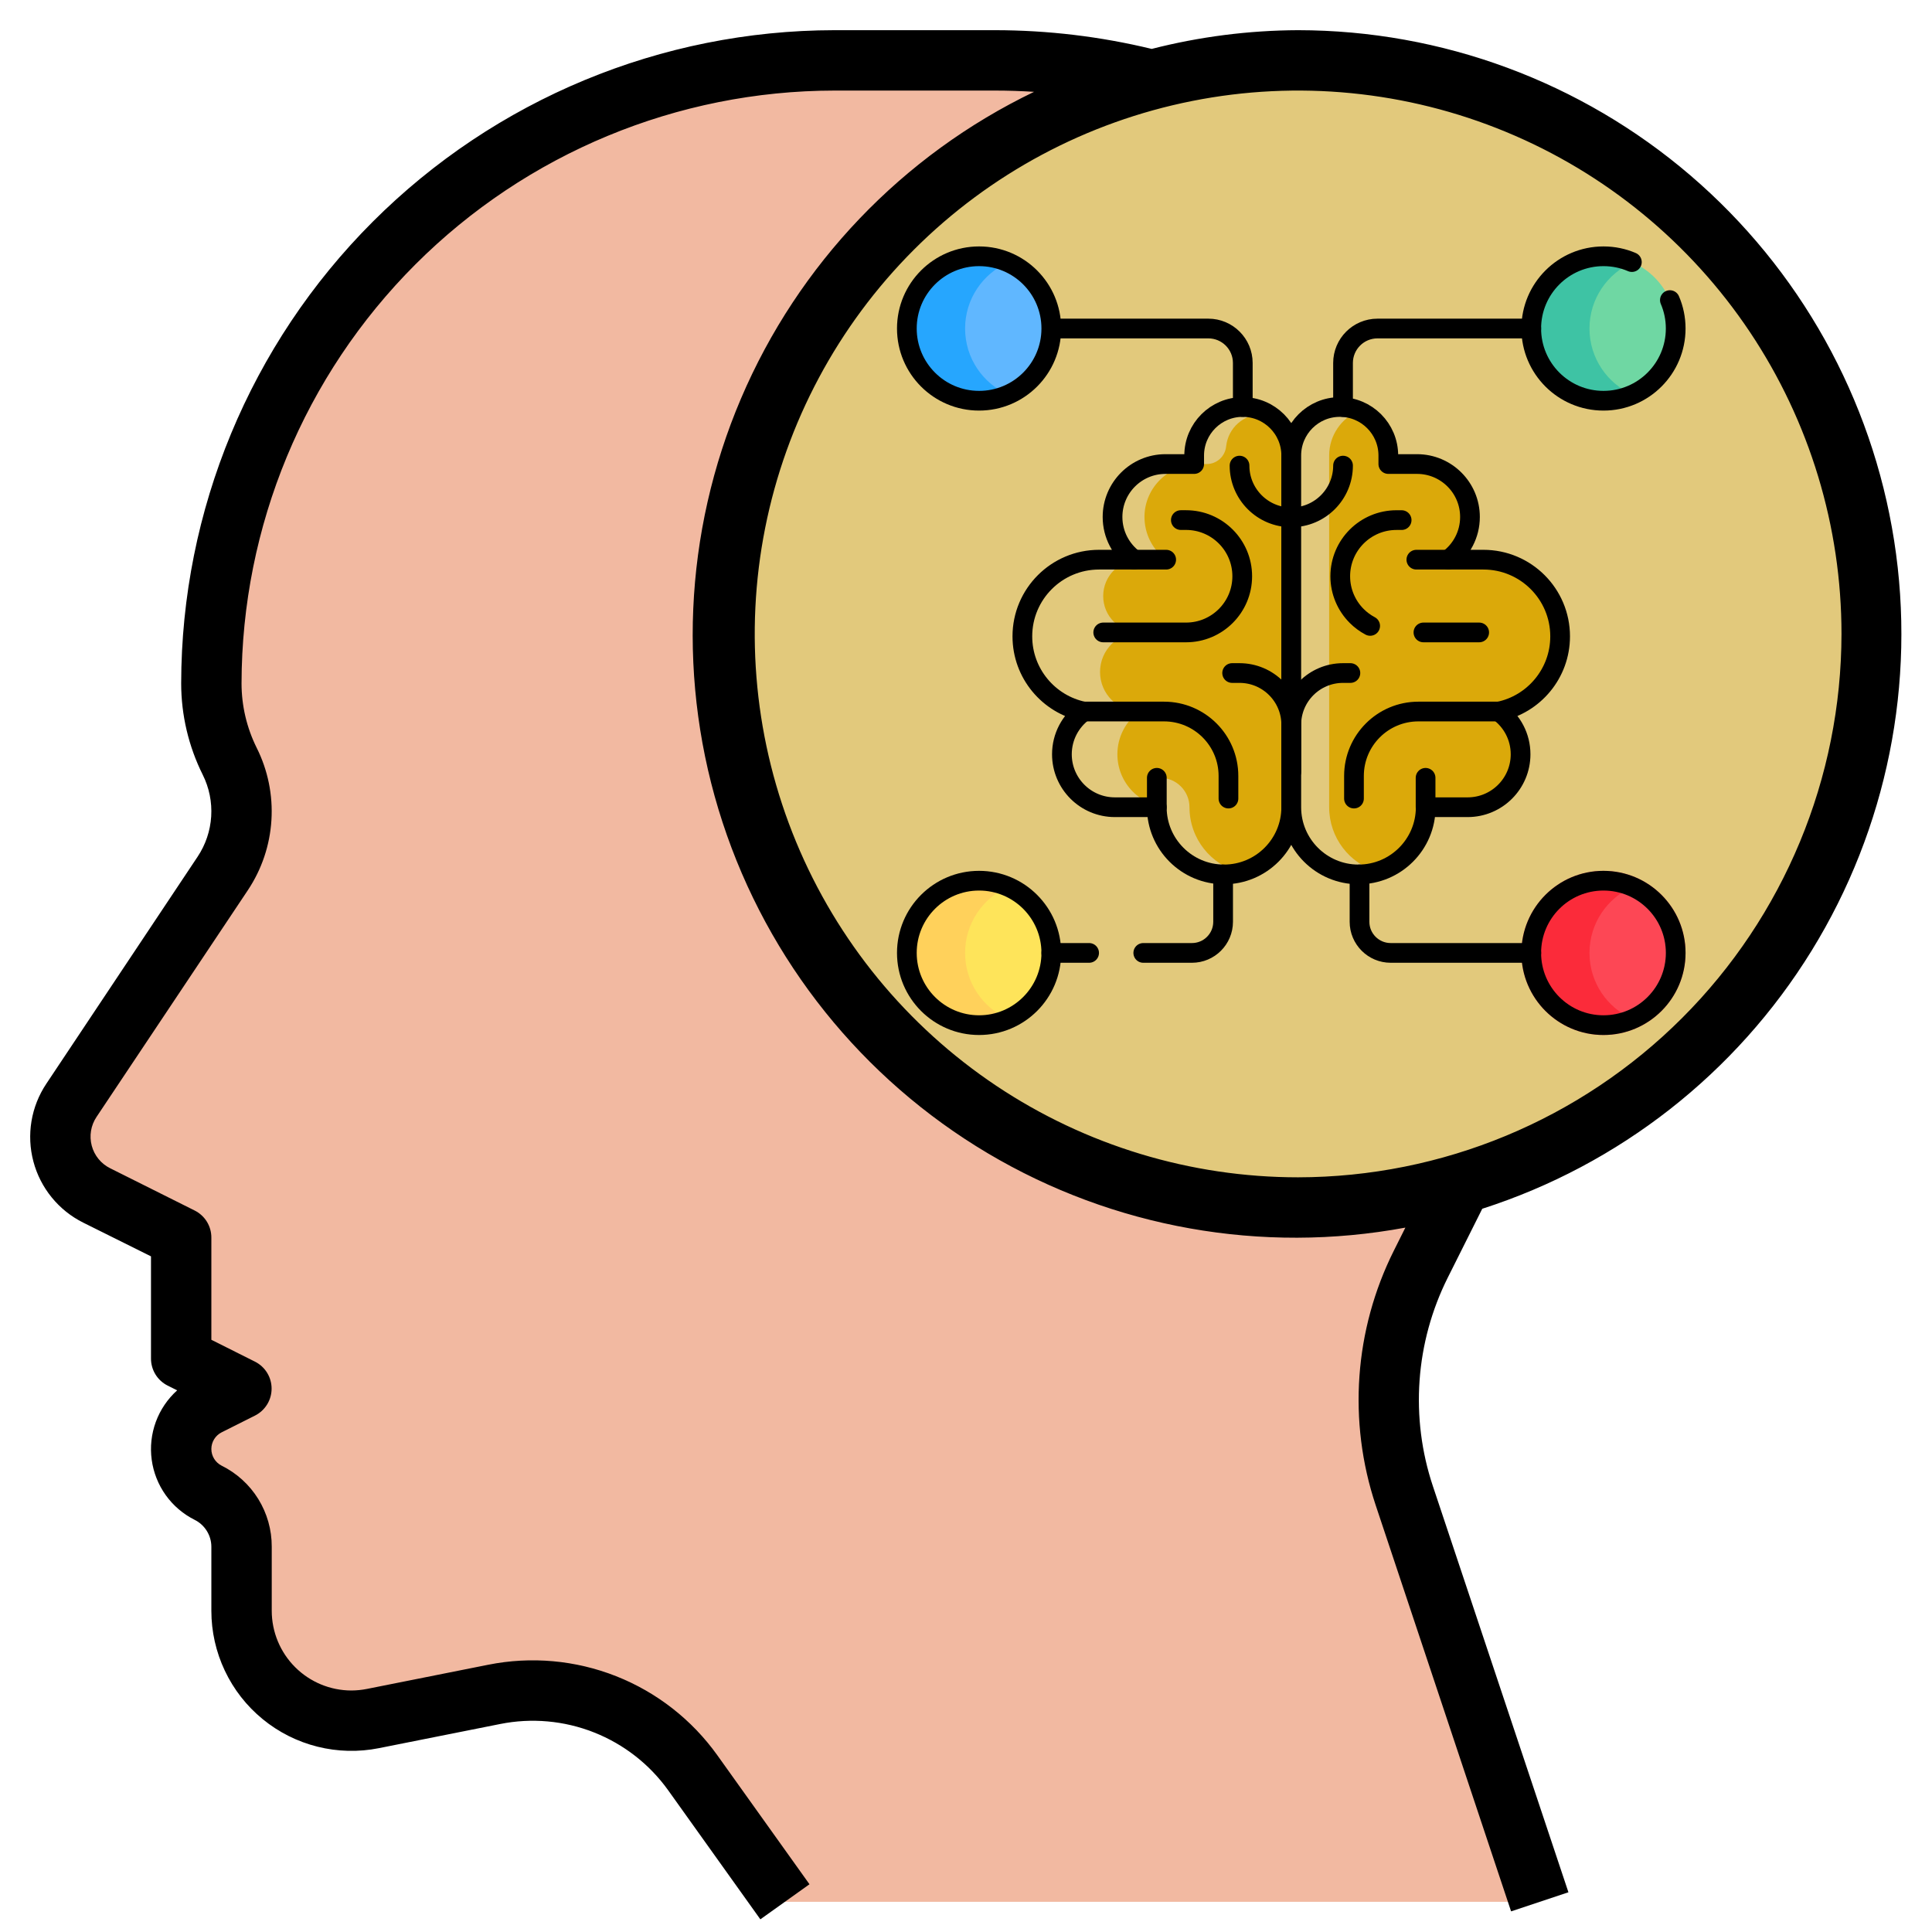 <svg xmlns="http://www.w3.org/2000/svg" width="98" height="98" viewBox="0 0 98 98" fill="none"><path d="M58.361 4.033C55.783 3.387 53.135 3.061 50.478 3.063H42.324C33.942 3.063 25.903 6.392 19.976 12.319C14.049 18.247 10.719 26.285 10.719 34.667C10.719 36.037 11.037 37.387 11.65 38.612C12.044 39.401 12.25 40.272 12.25 41.154C12.25 42.276 11.918 43.373 11.296 44.307L3.621 55.819C3.257 56.365 3.063 57.007 3.062 57.664C3.063 58.281 3.235 58.886 3.559 59.411C3.884 59.937 4.348 60.361 4.9 60.638L9.188 62.781V68.906L12.25 70.438L10.556 71.284C10.145 71.49 9.799 71.806 9.557 72.198C9.315 72.589 9.187 73.04 9.188 73.5C9.187 73.96 9.315 74.411 9.557 74.802C9.799 75.194 10.145 75.51 10.556 75.716C11.065 75.97 11.493 76.361 11.792 76.845C12.091 77.329 12.25 77.886 12.25 78.455V81.707C12.25 83.186 12.837 84.603 13.883 85.649C14.928 86.694 16.346 87.281 17.824 87.281C18.19 87.281 18.556 87.245 18.916 87.172L25.062 85.948C25.706 85.817 26.362 85.751 27.019 85.75C28.608 85.75 30.174 86.129 31.587 86.856C33 87.584 34.218 88.637 35.142 89.93L39.812 96.469H78.094L71.226 75.867C70.704 74.299 70.438 72.657 70.438 71.004C70.438 68.617 70.993 66.263 72.061 64.129L74.093 60.063" fill="#F2B9A1"></path><path d="M65.844 61.25C81.912 61.25 94.938 48.224 94.938 32.156C94.938 16.088 81.912 3.062 65.844 3.062C49.776 3.062 36.75 16.088 36.75 32.156C36.75 48.224 49.776 61.25 65.844 61.25Z" fill="#E2C97C"></path><path d="M65.846 1.531C63.341 1.541 60.847 1.86 58.42 2.481C55.82 1.852 53.155 1.533 50.48 1.531H42.326C33.541 1.541 25.119 5.036 18.907 11.248C12.694 17.46 9.2 25.882 9.19 34.667C9.192 36.275 9.566 37.86 10.283 39.298C10.61 39.953 10.759 40.682 10.713 41.413C10.667 42.143 10.429 42.848 10.023 43.457L2.35 54.972C1.967 55.545 1.71 56.193 1.597 56.873C1.484 57.553 1.517 58.249 1.694 58.916C1.87 59.582 2.187 60.203 2.622 60.737C3.057 61.272 3.601 61.708 4.218 62.016L7.659 63.728V68.906C7.657 69.192 7.736 69.473 7.885 69.716C8.035 69.96 8.25 70.157 8.505 70.284L8.986 70.525C8.501 70.962 8.129 71.511 7.904 72.124C7.679 72.737 7.607 73.397 7.695 74.044C7.782 74.691 8.027 75.308 8.406 75.839C8.786 76.371 9.29 76.801 9.874 77.094C10.128 77.22 10.341 77.415 10.49 77.655C10.64 77.895 10.72 78.172 10.721 78.455V81.707C10.721 82.759 10.955 83.797 11.405 84.747C11.854 85.697 12.509 86.535 13.322 87.201C14.135 87.868 15.086 88.346 16.105 88.6C17.125 88.855 18.189 88.881 19.22 88.675L25.368 87.45C26.963 87.13 28.617 87.278 30.13 87.876C31.643 88.473 32.952 89.495 33.898 90.818L38.569 97.357L41.061 95.578L36.389 89.038C35.1 87.234 33.317 85.84 31.255 85.025C29.192 84.21 26.939 84.009 24.764 84.444L18.619 85.669C18.358 85.721 18.093 85.748 17.826 85.75C16.754 85.749 15.727 85.323 14.969 84.565C14.211 83.807 13.785 82.779 13.784 81.707V78.455C13.787 77.602 13.55 76.764 13.102 76.038C12.653 75.312 12.01 74.726 11.245 74.347C11.088 74.268 10.955 74.147 10.863 73.998C10.77 73.848 10.721 73.676 10.721 73.5C10.721 73.324 10.77 73.152 10.863 73.002C10.955 72.853 11.088 72.732 11.245 72.653L12.929 71.808C13.184 71.681 13.398 71.485 13.548 71.243C13.698 71.001 13.777 70.722 13.777 70.438C13.777 70.153 13.698 69.874 13.548 69.632C13.398 69.389 13.184 69.194 12.929 69.067L10.721 67.96V62.781C10.723 62.495 10.644 62.215 10.495 61.971C10.345 61.728 10.13 61.531 9.874 61.403L5.587 59.259C5.359 59.146 5.157 58.985 4.996 58.787C4.835 58.59 4.718 58.36 4.653 58.114C4.588 57.868 4.575 57.61 4.617 57.359C4.659 57.108 4.754 56.868 4.896 56.656L12.571 45.157C13.277 44.098 13.69 42.872 13.768 41.602C13.847 40.333 13.588 39.065 13.018 37.928C12.515 36.914 12.253 35.799 12.252 34.667C12.262 26.694 15.433 19.05 21.071 13.412C26.709 7.775 34.353 4.603 42.326 4.594H50.48C51.139 4.594 51.797 4.617 52.452 4.658C45.776 7.871 40.494 13.399 37.588 20.213C34.681 27.028 34.348 34.667 36.65 41.709C38.953 48.751 43.733 54.717 50.104 58.499C56.475 62.281 64.002 63.621 71.287 62.27L70.7 63.444C68.695 67.455 68.364 72.097 69.781 76.351L76.649 96.953L79.558 95.985L72.682 75.382C72.107 73.658 71.878 71.837 72.007 70.024C72.136 68.211 72.621 66.442 73.433 64.816L75.187 61.314C82.136 59.082 88.06 54.442 91.89 48.229C95.721 42.017 97.207 34.64 96.08 27.429C94.953 20.217 91.288 13.646 85.745 8.897C80.202 4.149 73.145 1.537 65.846 1.531ZM65.846 59.719C60.395 59.719 55.066 58.102 50.533 55.074C46.001 52.045 42.468 47.74 40.382 42.704C38.296 37.668 37.75 32.126 38.813 26.779C39.877 21.433 42.502 16.521 46.357 12.667C50.211 8.812 55.122 6.187 60.469 5.123C65.816 4.06 71.358 4.606 76.394 6.692C81.43 8.778 85.735 12.311 88.764 16.843C91.792 21.376 93.409 26.705 93.409 32.156C93.4 39.464 90.494 46.469 85.326 51.636C80.159 56.804 73.154 59.71 65.846 59.719Z" fill="black"></path><path d="M65.497 23.106V40.946C65.497 42.829 63.971 44.355 62.088 44.355C60.204 44.355 58.678 42.829 58.678 40.946H56.551C55.81 40.946 55.138 40.646 54.652 40.159C54.166 39.674 53.865 39.002 53.865 38.261C53.865 37.369 54.299 36.58 54.967 36.092C54.08 35.911 53.303 35.428 52.748 34.755C52.193 34.082 51.859 33.22 51.859 32.279C51.859 30.131 53.601 28.388 55.75 28.388H57.529C57.197 28.144 56.923 27.825 56.732 27.456C56.541 27.087 56.433 26.667 56.433 26.224C56.433 24.741 57.635 23.538 59.119 23.538H60.574V23.106C60.574 21.747 61.676 20.645 63.035 20.645C64.395 20.645 65.497 21.747 65.497 23.106Z" fill="#DBA90A"></path><path d="M62.917 44.254C62.637 44.324 62.343 44.359 62.039 44.355C60.167 44.328 58.68 42.767 58.68 40.895V39.454H58.843C59.668 39.454 60.336 40.122 60.336 40.946C60.336 42.544 61.434 43.884 62.917 44.254Z" fill="#E2C97C"></path><path d="M55.799 34.086C55.799 35.194 56.697 36.092 57.805 36.092H54.967C54.08 35.911 53.303 35.428 52.748 34.755C52.193 34.082 51.859 33.22 51.859 32.28C51.859 30.131 53.601 28.389 55.75 28.389H57.805C56.786 28.389 55.959 29.215 55.959 30.234C55.959 31.254 56.786 32.08 57.805 32.08C56.697 32.08 55.799 32.978 55.799 34.086Z" fill="#E2C97C"></path><path d="M64.406 21.065C64.278 21.036 64.145 21.02 64.008 21.02C63.077 21.017 62.304 21.699 62.198 22.624C62.197 22.631 62.196 22.638 62.195 22.645C62.143 23.151 61.721 23.538 61.213 23.538H60.784C59.311 23.538 58.078 24.705 58.053 26.178C58.046 26.639 58.155 27.074 58.352 27.456C58.543 27.825 58.817 28.144 59.15 28.388H57.526C57.194 28.144 56.92 27.825 56.729 27.456C56.538 27.087 56.43 26.667 56.43 26.224C56.43 24.741 57.632 23.538 59.115 23.538H60.571V23.151C60.571 21.798 61.644 20.664 62.996 20.645C63.519 20.637 64.004 20.793 64.406 21.065Z" fill="#E2C97C"></path><path d="M59.364 40.946H56.553C55.811 40.946 55.14 40.646 54.654 40.159C54.168 39.674 53.867 39.002 53.867 38.261C53.867 37.369 54.301 36.58 54.969 36.092H57.781C57.113 36.58 56.679 37.37 56.679 38.261C56.679 39.002 56.979 39.674 57.465 40.16C57.951 40.646 58.623 40.946 59.364 40.946Z" fill="#E2C97C"></path><path d="M63.035 20.645C61.676 20.645 60.574 21.747 60.574 23.106V23.538H59.119C57.635 23.538 56.433 24.74 56.433 26.224C56.433 27.112 56.865 27.9 57.529 28.389H55.75C53.601 28.389 51.859 30.131 51.859 32.279C51.859 34.16 53.194 35.729 54.967 36.092C54.3 36.58 53.865 37.37 53.865 38.26C53.865 39.744 55.068 40.946 56.551 40.946H58.678C58.678 42.829 60.205 44.355 62.087 44.355C63.97 44.355 65.497 42.829 65.497 40.946V23.106C65.497 21.747 64.395 20.645 63.035 20.645Z" stroke="black" stroke-miterlimit="10" stroke-linecap="round" stroke-linejoin="round"></path><path d="M59.898 26.381H60.162C61.736 26.381 63.012 27.657 63.012 29.231C63.012 30.804 61.736 32.08 60.162 32.08H55.961" stroke="black" stroke-miterlimit="10" stroke-linecap="round" stroke-linejoin="round"></path><path d="M54.969 36.092H59.045C60.85 36.092 62.313 37.555 62.313 39.36V40.507" stroke="black" stroke-miterlimit="10" stroke-linecap="round" stroke-linejoin="round"></path><path d="M57.531 28.389H59.154" stroke="black" stroke-miterlimit="10" stroke-linecap="round" stroke-linejoin="round"></path><path d="M58.68 40.946V39.454" stroke="black" stroke-miterlimit="10" stroke-linecap="round" stroke-linejoin="round"></path><path d="M65.498 39.16V36.764C65.498 35.315 64.323 34.139 62.873 34.139H62.5" stroke="black" stroke-miterlimit="10" stroke-linecap="round" stroke-linejoin="round"></path><path d="M62.875 23.618C62.875 25.067 64.05 26.243 65.5 26.243" stroke="black" stroke-miterlimit="10" stroke-linecap="round" stroke-linejoin="round"></path><path d="M67.961 20.645C69.321 20.645 70.422 21.747 70.422 23.106V23.538H71.878C73.361 23.538 74.564 24.74 74.564 26.224C74.564 27.112 74.132 27.9 73.467 28.389H75.246C77.395 28.389 79.137 30.131 79.137 32.279C79.137 34.16 77.803 35.729 76.029 36.092C76.697 36.58 77.131 37.37 77.131 38.26C77.131 39.744 75.929 40.946 74.445 40.946H72.319C72.319 42.829 70.792 44.355 68.909 44.355C67.026 44.355 65.5 42.829 65.5 40.946V23.106C65.5 21.747 66.602 20.645 67.961 20.645Z" fill="#DBA90A"></path><path d="M69.87 44.218C69.565 44.308 69.243 44.355 68.909 44.355C67.026 44.355 65.5 42.829 65.5 40.946V23.106C65.5 21.747 66.602 20.645 67.961 20.645C68.302 20.645 68.626 20.714 68.922 20.839C68.04 21.213 67.421 22.087 67.421 23.106V40.946C67.421 42.496 68.454 43.803 69.87 44.218Z" fill="#E2C97C"></path><path d="M67.961 20.645C69.321 20.645 70.422 21.747 70.422 23.106V23.538H71.878C73.361 23.538 74.564 24.74 74.564 26.224C74.564 27.112 74.132 27.9 73.467 28.389H75.246C77.395 28.389 79.137 30.131 79.137 32.279C79.137 34.16 77.803 35.729 76.029 36.092C76.697 36.58 77.131 37.37 77.131 38.26C77.131 39.744 75.929 40.946 74.445 40.946H72.319C72.319 42.829 70.792 44.355 68.909 44.355C67.026 44.355 65.5 42.829 65.5 40.946V23.106C65.5 21.747 66.602 20.645 67.961 20.645Z" stroke="black" stroke-miterlimit="10" stroke-linecap="round" stroke-linejoin="round"></path><path d="M75.031 32.08H72.203" stroke="black" stroke-miterlimit="10" stroke-linecap="round" stroke-linejoin="round"></path><path d="M69.501 31.749C69.249 31.616 69.019 31.445 68.819 31.245C68.304 30.73 67.984 30.017 67.984 29.231C67.984 27.657 69.26 26.382 70.834 26.382H71.098" stroke="black" stroke-miterlimit="10" stroke-linecap="round" stroke-linejoin="round"></path><path d="M76.024 36.092H71.948C70.143 36.092 68.68 37.555 68.68 39.36V40.507" stroke="black" stroke-miterlimit="10" stroke-linecap="round" stroke-linejoin="round"></path><path d="M73.467 28.389H71.844" stroke="black" stroke-miterlimit="10" stroke-linecap="round" stroke-linejoin="round"></path><path d="M72.312 40.946V39.454" stroke="black" stroke-miterlimit="10" stroke-linecap="round" stroke-linejoin="round"></path><path d="M65.5 39.16V36.764C65.5 35.315 66.675 34.139 68.125 34.139H68.498" stroke="black" stroke-miterlimit="10" stroke-linecap="round" stroke-linejoin="round"></path><path d="M65.5 26.243C66.95 26.243 68.125 25.067 68.125 23.618" stroke="black" stroke-miterlimit="10" stroke-linecap="round" stroke-linejoin="round"></path><path d="M81.335 20.327C83.359 20.327 84.999 18.687 84.999 16.663C84.999 14.64 83.359 13 81.335 13C79.312 13 77.672 14.64 77.672 16.663C77.672 18.687 79.312 20.327 81.335 20.327Z" fill="#6FD7A3"></path><path d="M82.812 20.017C82.361 20.217 81.861 20.327 81.335 20.327C79.312 20.327 77.672 18.687 77.672 16.663C77.672 14.64 79.312 13.001 81.335 13.001C81.861 13.001 82.361 13.111 82.812 13.31C81.525 13.879 80.626 15.166 80.626 16.663C80.626 18.162 81.525 19.449 82.812 20.017Z" fill="#3EC3A4"></path><path d="M84.704 15.222C84.894 15.664 84.999 16.151 84.999 16.663C84.999 18.687 83.359 20.327 81.336 20.327C79.312 20.327 77.672 18.687 77.672 16.663C77.672 14.64 79.312 13 81.336 13C81.847 13 82.335 13.104 82.776 13.294" stroke="black" stroke-miterlimit="10" stroke-linecap="round" stroke-linejoin="round"></path><path d="M81.335 52C83.359 52 84.999 50.359 84.999 48.336C84.999 46.313 83.359 44.673 81.335 44.673C79.312 44.673 77.672 46.313 77.672 48.336C77.672 50.359 79.312 52 81.335 52Z" fill="#FD4755" stroke="#FE646F" stroke-miterlimit="10"></path><path d="M82.812 51.689C82.361 51.889 81.861 52 81.335 52C79.312 52 77.672 50.36 77.672 48.336C77.672 46.313 79.312 44.673 81.335 44.673C81.861 44.673 82.361 44.784 82.812 44.983C81.525 45.551 80.626 46.839 80.626 48.336C80.626 49.834 81.525 51.122 82.812 51.689Z" fill="#FB2B3A"></path><path d="M81.335 52C83.359 52 84.999 50.359 84.999 48.336C84.999 46.313 83.359 44.673 81.335 44.673C79.312 44.673 77.672 46.313 77.672 48.336C77.672 50.359 79.312 52 81.335 52Z" stroke="black" stroke-miterlimit="10" stroke-linecap="round" stroke-linejoin="round"></path><path d="M49.663 52C51.687 52 53.327 50.359 53.327 48.336C53.327 46.313 51.687 44.673 49.663 44.673C47.64 44.673 46 46.313 46 48.336C46 50.359 47.64 52 49.663 52Z" fill="#FEE45A"></path><path d="M51.141 51.689C50.689 51.889 50.189 52 49.663 52C47.64 52 46 50.36 46 48.336C46 46.313 47.64 44.673 49.663 44.673C50.189 44.673 50.689 44.784 51.141 44.983C49.853 45.551 48.954 46.839 48.954 48.336C48.954 49.834 49.853 51.122 51.141 51.689Z" fill="#FFD15B"></path><path d="M49.663 52C51.687 52 53.327 50.359 53.327 48.336C53.327 46.313 51.687 44.673 49.663 44.673C47.64 44.673 46 46.313 46 48.336C46 50.359 47.64 52 49.663 52Z" stroke="black" stroke-miterlimit="10" stroke-linecap="round" stroke-linejoin="round"></path><path d="M49.663 20.327C51.687 20.327 53.327 18.687 53.327 16.663C53.327 14.64 51.687 13 49.663 13C47.64 13 46 14.64 46 16.663C46 18.687 47.64 20.327 49.663 20.327Z" fill="#60B7FF"></path><path d="M51.141 20.017C50.689 20.217 50.189 20.327 49.663 20.327C47.64 20.327 46 18.687 46 16.663C46 14.64 47.64 13.001 49.663 13.001C50.189 13.001 50.689 13.111 51.141 13.31C49.853 13.879 48.954 15.166 48.954 16.663C48.954 18.162 49.853 19.449 51.141 20.017Z" fill="#26A6FE"></path><path d="M49.663 20.327C51.687 20.327 53.327 18.687 53.327 16.663C53.327 14.64 51.687 13 49.663 13C47.64 13 46 14.64 46 16.663C46 18.687 47.64 20.327 49.663 20.327Z" stroke="black" stroke-miterlimit="10" stroke-linecap="round" stroke-linejoin="round"></path><path d="M77.673 16.664H69.873C68.908 16.664 68.125 17.446 68.125 18.412V20.645" stroke="black" stroke-miterlimit="10" stroke-linecap="round" stroke-linejoin="round"></path><path d="M53.492 16.664H61.292C62.257 16.664 63.04 17.446 63.04 18.412V20.645" stroke="black" stroke-miterlimit="10" stroke-linecap="round" stroke-linejoin="round"></path><path d="M62.042 44.355V46.755C62.042 47.629 61.334 48.336 60.461 48.336H57.992" stroke="black" stroke-miterlimit="10" stroke-linecap="round" stroke-linejoin="round"></path><path d="M55.245 48.336H53.328" stroke="black" stroke-miterlimit="10" stroke-linecap="round" stroke-linejoin="round"></path><path d="M77.674 48.336H70.542C69.669 48.336 68.961 47.628 68.961 46.755V44.355" stroke="black" stroke-miterlimit="10" stroke-linecap="round" stroke-linejoin="round"></path></svg>